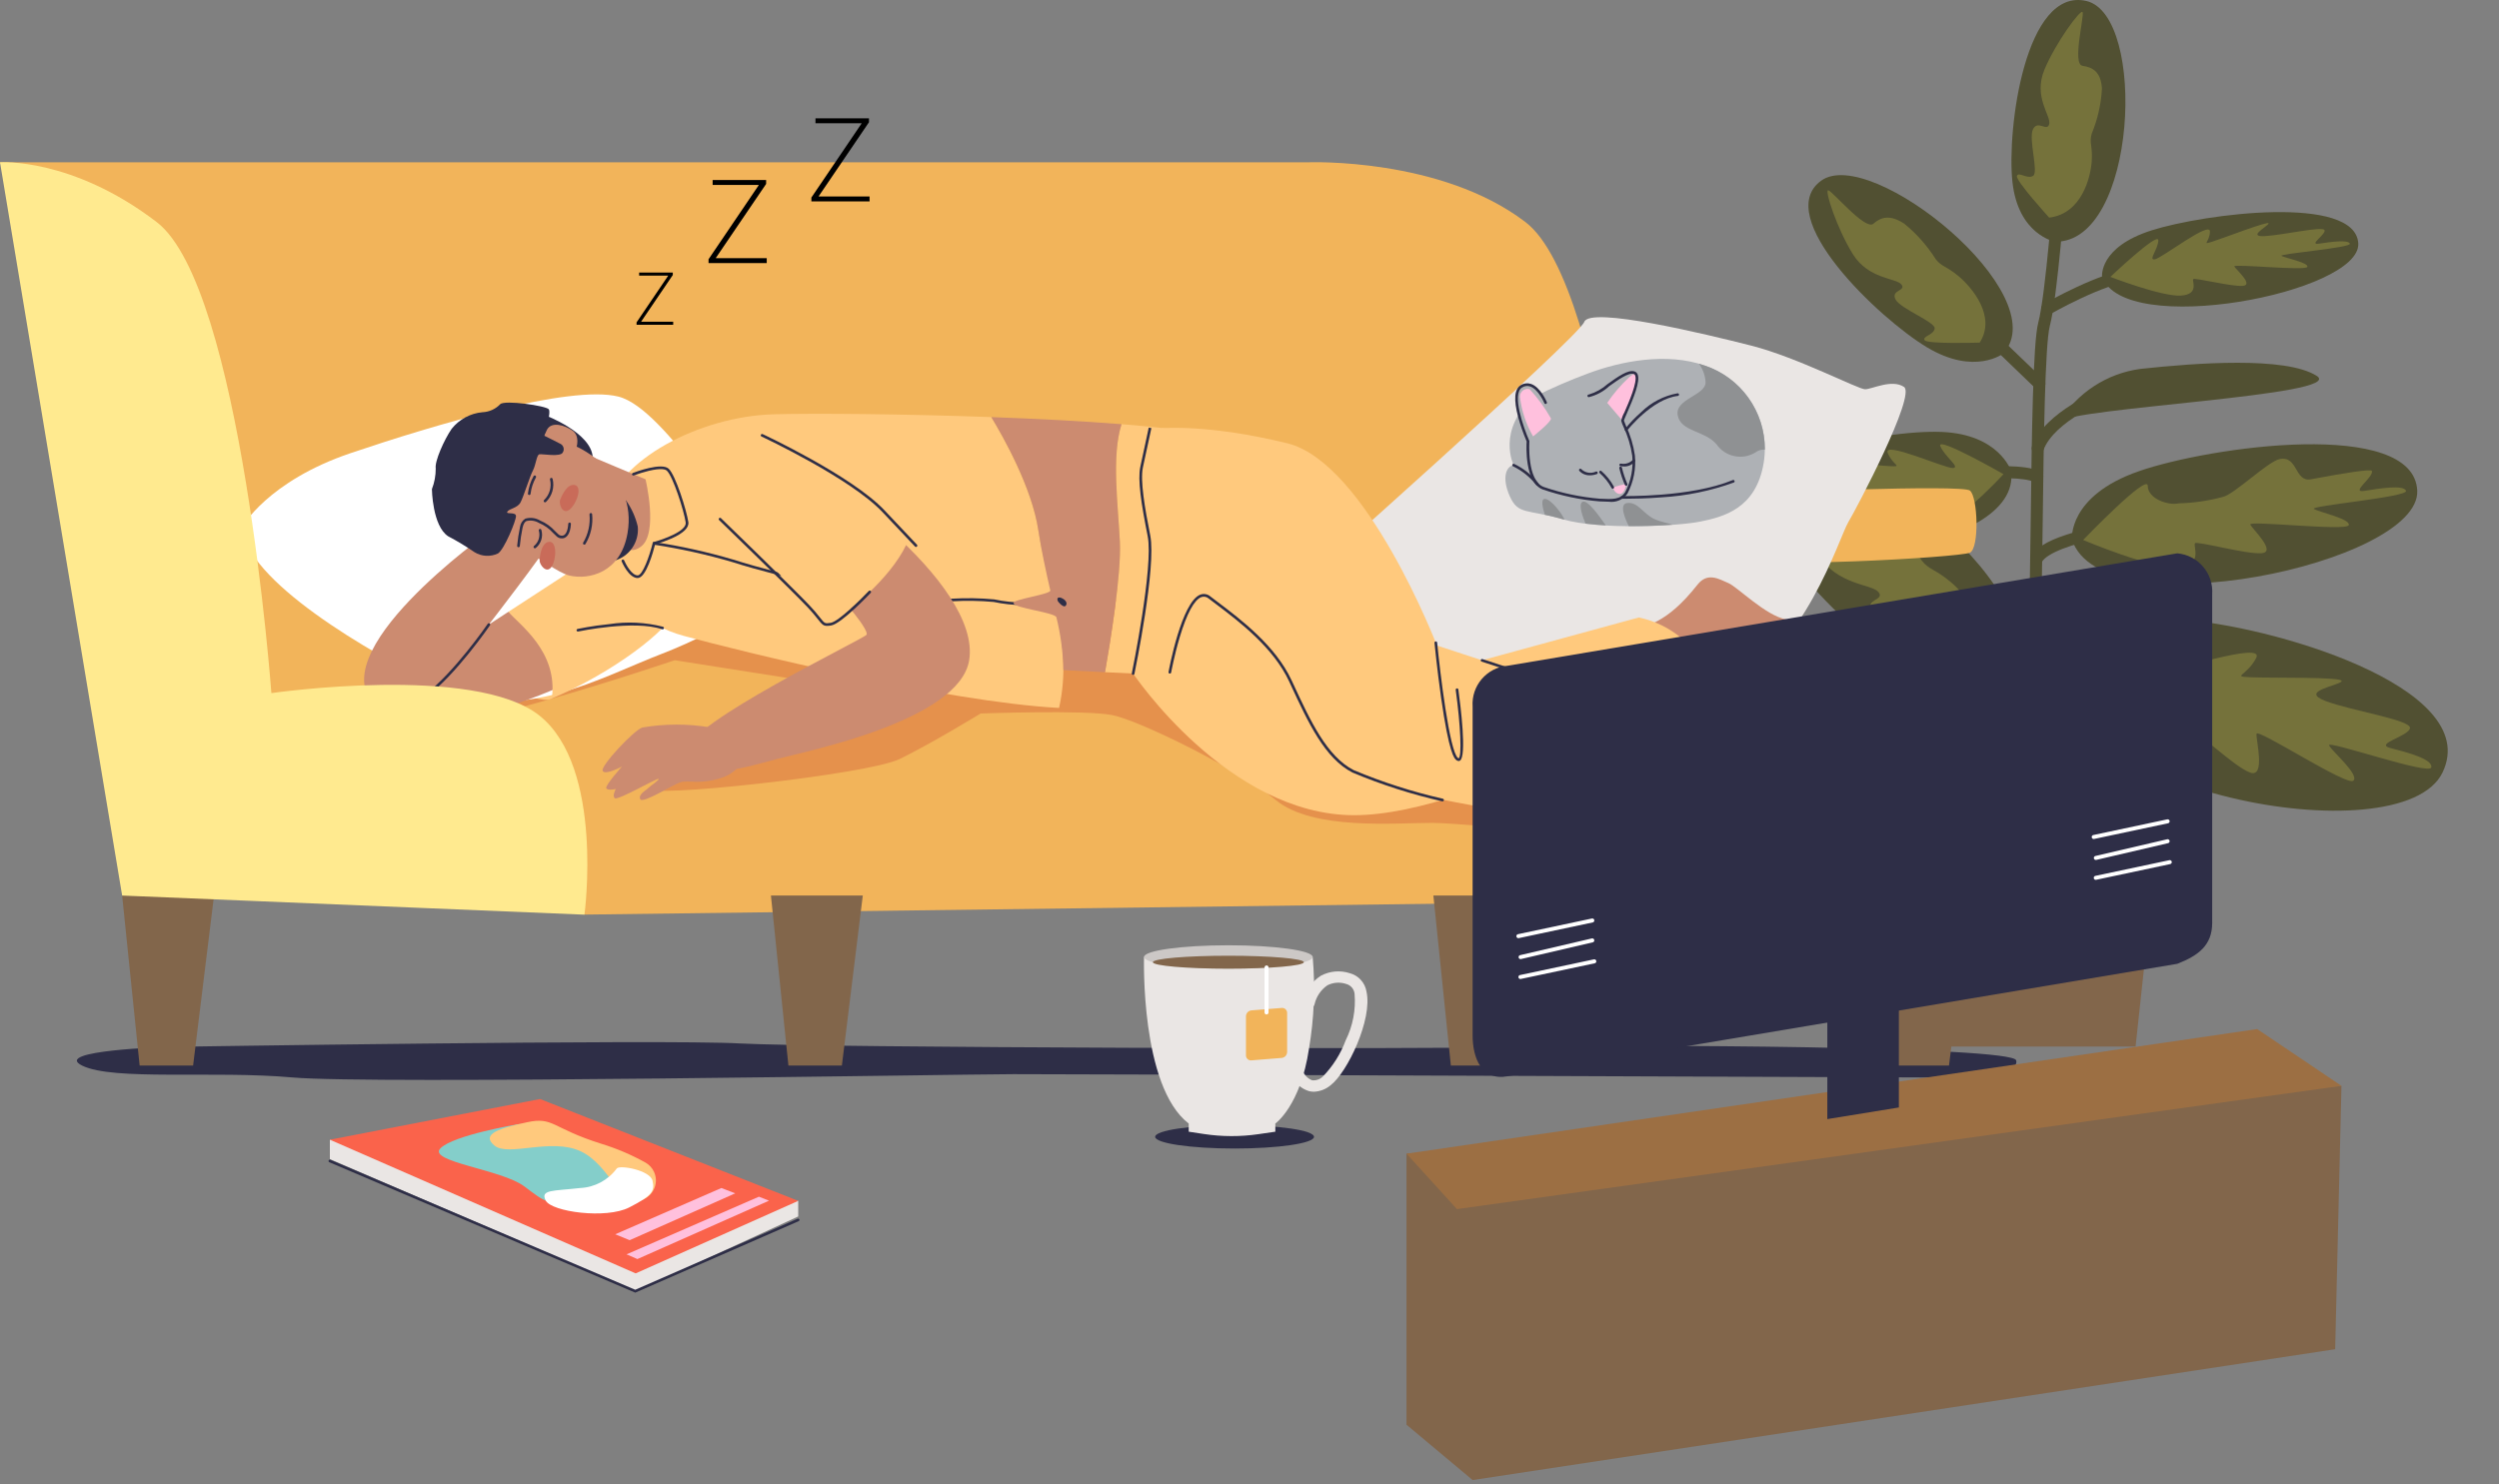 <?xml version="1.0" encoding="UTF-8"?>
<svg id="_圖層_1" data-name="圖層 1" xmlns="http://www.w3.org/2000/svg" viewBox="0 0 243.01 144.353">
  <rect x="0" y="0" width="243.01" height="144.353" fill="#808080" stroke="none"/>
  <defs>
    <style>
      .cls-1 {
        fill: #f2b45a;
      }

      .cls-2 {
        fill: #fff;
      }

      .cls-3 {
        fill: #fa634b;
      }

      .cls-4 {
        fill: #8f9193;
      }

      .cls-5 {
        fill: #9c6f43;
      }

      .cls-6 {
        fill: #ffea8f;
      }

      .cls-7 {
        fill: #aeb1b5;
      }

      .cls-8 {
        fill: #ffc97d;
      }

      .cls-9 {
        fill: #eae6e4;
      }

      .cls-10 {
        fill: #e5914c;
      }

      .cls-11 {
        fill: #84ceca;
      }

      .cls-12 {
        fill: #ffc0dd;
      }

      .cls-13 {
        fill: #75723b;
      }

      .cls-14 {
        fill: #82664b;
      }

      .cls-15 {
        fill: #cc8b70;
      }

      .cls-16 {
        fill: #515032;
      }

      .cls-17 {
        fill: #ccc8c6;
      }

      .cls-18 {
        fill: #c96b59;
      }

      .cls-19 {
        fill: #2e2e47;
      }
    </style>
  </defs>
  <g id="img_unsubscribe" data-name="img unsubscribe">
    <g id="Group_3720" data-name="Group 3720">
      <g id="Group_3683" data-name="Group 3683">
        <g id="Group_3668" data-name="Group 3668">
          <path id="Path_8393" data-name="Path 8393" class="cls-16" d="m198,55.05c-.323-.001-.584-.264-.583-.587,0-.084.019-.167.054-.243.4-.854,1.524-1.574,3.442-2.2.849-.276,1.715-.499,2.592-.668.317-.058.621.152.678.47.058.317-.152.621-.469.678h0c-1.885.345-4.74,1.26-5.185,2.216-.097.204-.303.334-.529.334Z"/>
        </g>
        <g id="Group_3669" data-name="Group 3669">
          <path id="Path_8394" data-name="Path 8394" class="cls-16" d="m198.111,46.952c-.085,0-.17-.019-.247-.055-1.051-.492-3.785-.4-4.75-.325-.321.026-.602-.214-.628-.535-.026-.321.214-.602.535-.628.387-.031,3.821-.279,5.338.431.292.138.416.486.278.778-.096.204-.301.334-.526.334Z"/>
        </g>
        <g id="Group_3670" data-name="Group 3670">
          <path id="Path_8395" data-name="Path 8395" class="cls-16" d="m196.463,73.955c-.023.001-.047.001-.07,0-.32-.038-.548-.328-.51-.648h0c.011-.094,1.117-9.421,1.392-13.466.1-1.454.145-5.119.2-9.361.1-8.034.215-17.14.726-19.073.745-2.818,1.51-13.381,1.517-13.487.023-.321.302-.563.623-.541.321.023.563.302.541.624h0c-.031.439-.78,10.78-1.552,13.7-.475,1.794-.6,11.617-.688,18.789-.054,4.26-.1,7.94-.2,9.426-.277,4.075-1.387,13.43-1.4,13.524-.036.293-.284.513-.579.513Z"/>
        </g>
        <path id="Path_8396" data-name="Path 8396" class="cls-14" d="m184.3,72.753l3.467,29.045h19.903l3.13-29.045h-26.5Z"/>
        <g id="Group_3671" data-name="Group 3671">
          <path id="Path_8397" data-name="Path 8397" class="cls-16" d="m199.834,23.51s-3.581-.665-4.139-5.815,1.256-18.972,7.186-17.6,4.93,23.561-3.047,23.415Z"/>
          <path id="Path_8398" data-name="Path 8398" class="cls-13" d="m199.27,21.168s-3.3-3.618-3.139-4.058.989.342,1.567,0-.474-3.618,0-4.547,1.363.293,1.572-.489-1.57-2.641-.47-5.281,3.506-5.916,3.715-5.623-1.046,5.085,0,5.232,1.78.636,1.884,2.2c-.078,1.513-.415,3.001-.994,4.4-.262.88.105,1.173,0,2.689s-.943,5.086-4.135,5.477Z"/>
        </g>
        <g id="Group_3672" data-name="Group 3672">
          <path id="Path_8399" data-name="Path 8399" class="cls-16" d="m194.826,34.371s-2.786,2.205-7.447-.592-15.11-12.725-10.272-16.211,22.804,11.058,17.719,16.803Z"/>
          <path id="Path_8400" data-name="Path 8400" class="cls-13" d="m192.512,33.325s-5.083.159-5.353-.23.9-.51.975-1.146-3.326-1.9-3.809-2.83,1.094-.815.569-1.455-3.189-.495-4.716-2.942-2.778-6.246-2.398-6.212,3.608,3.93,4.382,3.256,1.64-.906,3.015-.009c1.203.982,2.239,2.153,3.068,3.466.574.739,1.048.654,2.252,1.674s3.674,3.85,2.015,6.428Z"/>
        </g>
        <g id="Group_3673" data-name="Group 3673">
          <path id="Path_8401" data-name="Path 8401" class="cls-16" d="m195.14,66.01s-3.5,2.769-9.352-.743-18.971-15.978-12.9-20.355,28.636,13.885,22.252,21.098Z"/>
          <path id="Path_8402" data-name="Path 8402" class="cls-13" d="m192.234,64.696s-6.382.2-6.722-.288,1.133-.641,1.225-1.439-4.176-2.393-4.783-3.554,1.374-1.022.715-1.826-4-.622-5.922-3.694-3.483-7.843-3.011-7.806,4.531,4.935,5.5,4.089,2.058-1.137,3.786-.011,3.13,3.424,3.851,4.352,1.316.821,2.828,2.1,4.615,4.84,2.533,8.077Z"/>
        </g>
        <g id="Group_3674" data-name="Group 3674">
          <path id="Path_8403" data-name="Path 8403" class="cls-16" d="m199.064,30.644c-.323,0-.584-.261-.584-.584,0-.209.111-.402.292-.506.222-.128,5.484-3.141,8.561-3.394.321-.028.604.211.632.532.028.321-.211.604-.532.632-2.817.231-8.022,3.212-8.074,3.242-.09.051-.192.078-.295.078Z"/>
        </g>
        <g id="Group_3675" data-name="Group 3675">
          <path id="Path_8404" data-name="Path 8404" class="cls-16" d="m204.411,26.897s-.32-2.856,4.815-4.489,19.841-3.518,20.1,1.273-22.826,9.261-24.915,3.216Z"/>
          <path id="Path_8405" data-name="Path 8405" class="cls-13" d="m205.22,26.933s4.661-4.427,4.661-3.565-1.047,2.013-.314,1.849,5.333-3.738,5.333-2.707-.889,1.355.262.986,5.494-2.054,5.442-1.767-2.2,1.356-.314,1.233,5.6-.986,5.755-.575-1.622,1.475-.523,1.312,2.826-.413,2.983,0-7.012.988-6.646,1.193,2.669.657,2.512,1.068-7.245-.328-7.1-.041,1.922,1.8.823,1.887-4.657-.819-4.814-.654.628,1.478-1.2,1.6-6.86-1.819-6.86-1.819Z"/>
        </g>
        <g id="Group_3676" data-name="Group 3676">
          <path id="Path_8406" data-name="Path 8406" class="cls-16" d="m201.483,52.469s-.432-4.217,6.489-6.629,26.744-5.2,27.088,1.879-30.76,13.679-33.577,4.75Z"/>
          <path id="Path_8407" data-name="Path 8407" class="cls-13" d="m202.572,52.523s6.283-6.539,6.283-5.265,2.034,1.939,3.022,1.7c1.447-.034,2.885-.244,4.282-.625,1.085-.226,4.384-3.448,5.516-3.678,1.8-.365,1.44,2.268,3.054,1.965,3.324-.624,5.847-1.023,5.92-.815.212.607-2.186,2.178-.7,1.938s3.808-.609,4.02,0-9.451,1.459-8.957,1.763,3.6.971,3.385,1.577-9.766-.485-9.573-.06,2.591,2.66,1.109,2.786-6.277-1.209-6.488-.966.846,2.184-1.622,2.366-9.251-2.686-9.251-2.686Z"/>
        </g>
        <g id="Group_3677" data-name="Group 3677">
          <path id="Path_8408" data-name="Path 8408" class="cls-16" d="m195.561,45.802s-1.146-3.561-6.753-3.789-20.26,2.497-18.075,8.373,25.94,3.434,24.828-4.584Z"/>
          <path id="Path_8409" data-name="Path 8409" class="cls-13" d="m194.826,46.121s-6.58-3.768-6.143-2.725,1.992,2.078,1.227,2.128-6.861-2.7-6.342-1.462,1.514,1.336.255,1.281-6.156-.615-5.962-.285,2.732.891.915,1.383-5.713.712-5.651,1.262,2.256,1.232,1.151,1.409-2.841.462-2.778,1.015,7.03-1.191,6.792-.818-2.153,1.7-1.8,2.145,6.582-2.861,6.594-2.465-.879,2.832.187,2.561,3.924-2.573,4.153-2.428.163,2,1.931,1.527,5.471-4.528,5.471-4.528Z"/>
        </g>
        <g id="Group_3678" data-name="Group 3678">
          <path id="Path_8410" data-name="Path 8410" class="cls-16" d="m205.068,66.157c-.034,0-.067-.003-.1-.009-1.44-.248-5.542-.761-7.221-.156-.304.11-.64-.046-.75-.35-.11-.304.046-.64.35-.75,2.312-.834,7.591.065,7.814.1.318.056.529.36.473.677-.049.278-.291.481-.573.482l.007.006Z"/>
        </g>
        <g id="Group_3679" data-name="Group 3679">
          <path id="Path_8411" data-name="Path 8411" class="cls-16" d="m201.4,64.953s2.183-5.115,10.515-4.685,29.646,6.462,25.608,14.866-38.864,1.535-36.123-10.181Z"/>
          <path id="Path_8412" data-name="Path 8412" class="cls-13" d="m202.446,65.526s10.255-4.677,9.466-3.193-3.233,2.8-2.107,2.982,10.526-3.064,9.587-1.3-2.423,1.771-.552,1.861,9.2-.067,8.863.394-4.166.946-1.544,1.922,8.359,1.836,8.193,2.642-3.509,1.514-1.9,1.928,4.141,1.072,3.973,1.881-10.239-2.721-9.939-2.133,2.955,2.814,2.37,3.422-9.352-5.136-9.424-4.551.915,4.312-.627,3.765-5.456-4.346-5.815-4.162-.514,2.94-3.067,2-7.477-7.458-7.477-7.458Z"/>
        </g>
        <g id="Group_3680" data-name="Group 3680">
          <path id="Path_8413" data-name="Path 8413" class="cls-16" d="m198.312,37.91c-.151,0-.296-.058-.405-.163l-3.733-3.589c-.227-.229-.226-.599.003-.826.221-.22.576-.227.806-.016l3.733,3.589c.233.224.24.593.016.826-.109.113-.259.178-.416.179h-.004Z"/>
        </g>
        <path id="Path_8414" data-name="Path 8414" class="cls-16" d="m200.266,41.032c1.712-2.816,4.604-4.708,7.87-5.149,5.337-.573,14.1-1.245,17.142.674s-23.96,3.097-25.012,4.475Z"/>
        <g id="Group_3681" data-name="Group 3681">
          <path id="Path_8415" data-name="Path 8415" class="cls-16" d="m198.155,44.196c-.068,0-.136-.012-.2-.035-.303-.109-.461-.444-.352-.747,1.21-3.372,6.746-5.568,6.981-5.66.305-.106.637.056.743.36.1.288-.039.605-.318.727-.053.021-5.276,2.095-6.308,4.968-.083.231-.301.385-.546.387Z"/>
        </g>
        <g id="Group_3682" data-name="Group 3682">
          <path id="Path_8416" data-name="Path 8416" class="cls-16" d="m196.947,69.716c-.304,0-.557-.234-.581-.537-.476-1.248-1.153-2.411-2.005-3.44-.174-.271-.096-.633.176-.807.243-.156.565-.111.755.107.357.472,2.144,2.882,2.238,4.052.026.321-.213.602-.534.628,0,0,0,0,0,0-.016,0-.032,0-.048-.003Z"/>
        </g>
      </g>
      <g id="Group_3708" data-name="Group 3708">
        <path id="Path_8417" data-name="Path 8417" class="cls-1" d="m170.849,47.954s19.948-.859,20.715-.237.929,5.583,0,6.042-21.789,1.667-22.383.385,1.668-6.19,1.668-6.19Z"/>
        <path id="Path_8418" data-name="Path 8418" class="cls-1" d="m186.912,67.864c-6.3-5.055-27.419-.45-27.419-.45,0,0-2.908-39.509-11.15-45.811s-21.088-5.818-21.088-5.818H0l26.647,59.177,30.187,14,135.466-1.729s.914-14.314-5.388-19.369Z"/>
        <path id="Path_8419" data-name="Path 8419" class="cls-9" d="m125.7,57.51s27.794-24.67,28.359-26.2,11.8,1.181,16.248,2.312,10.379,4.24,11.057,4.24,2.6-1.018,3.788-.226-4.579,11.758-5.427,13.172-4.353,12.832-11.7,15.885-12.042.452-14.7-1.074-33.109-1.495-27.625-8.109Z"/>
        <path id="Path_8420" data-name="Path 8420" class="cls-19" d="m16.346,101.832s-11.4.325-8.353,1.821,12.751.467,20.451,1.151,64.342-.306,70.108-.32,83.815.314,88.543.32,9.307-.274,8.968-1.661-38.238-1.574-47.44-1.311-69.234.08-76.7-.337-55.577.337-55.577.337Z"/>
        <path id="Path_8421" data-name="Path 8421" class="cls-14" d="m182.627,87.11l1.7,16.533h5.2l2.037-16.533h-8.937Z"/>
        <path id="Path_8422" data-name="Path 8422" class="cls-14" d="m139.385,87.11l1.7,16.533h5.2l2.038-16.533h-8.938Z"/>
        <path id="Path_8423" data-name="Path 8423" class="cls-14" d="m74.967,87.11l1.7,16.533h5.2l2.033-16.533h-8.933Z"/>
        <path id="Path_8424" data-name="Path 8424" class="cls-14" d="m11.878,87.11l1.7,16.533h5.2l2.037-16.533h-8.937Z"/>
        <g id="Group_3701" data-name="Group 3701">
          <path id="Path_8425" data-name="Path 8425" class="cls-10" d="m37.165,66.41s-4.223,3.174,0,4.609,28.453-6.8,28.453-6.8l18,2.835s-19.749,8.493-20.554,9.592,21.3-1.291,24.42-2.814,7.882-4.432,7.882-4.432c0,0,10.111-.367,12.788.156s12.337,5.3,15.911,8.263,11.589,2.223,15.237,2.223,28.6,2.56,31.6,3.139,9.111,2.395,8.868,0-16.9-12.159-16.9-12.159c0,0,14.445-3.224,12.055-5.206s-9.225-5.416-12.493-3.776-13.978,6.649-19.034,6.821-30.687-11.287-37.77-10.743-37.263-1.282-44.431.43c-7.168,1.712-24.032,7.862-24.032,7.862Z"/>
          <path id="Path_8426" data-name="Path 8426" class="cls-8" d="m54.1,67.373l-.44.57s-.425.421-2.408-.285-4.039-8.167-1.239-7.869,4.902,5.849,4.087,7.584Z"/>
          <path id="Path_8427" data-name="Path 8427" class="cls-2" d="m23.554,51.248s2.462-4.437,10.544-7.173,21.328-6.676,26.031-5.5,11.534,13.8,15.4,15.684-5.364,7.109-11.163,9.333-13.846,6.891-21.262,3.362-19.279-10.578-19.55-15.706Z"/>
          <path id="Path_8428" data-name="Path 8428" class="cls-15" d="m49.439,59.51l-1.9,1.242s5.591-7.244,5.708-7.773-1.668-2.811-5.758-1.187c0,0-16.8,11.912-10.781,17.066,3.133,2.68,10.529.979,17.05-1.751,1.589-3.431-2.745-7.123-4.319-7.597Z"/>
          <path id="Path_8429" data-name="Path 8429" class="cls-8" d="m58.648,53.51l-9.209,6c.98,1.2,4.859,3.82,4.221,8.43,6.017-2.52,11.382-6.747,11.868-8.386,1.013-3.411-6.88-6.044-6.88-6.044Z"/>
          <path id="Path_8430" data-name="Path 8430" class="cls-8" d="m100.969,51.577c-.613-4.106-3.359-9-4.574-11.006-8.608-.312-17.237-.38-21.1-.277-7.435.2-15.268,4.6-16.16,9.083-.6,2.991-.3,10.387,7.336,12.469,5.453,1.487,25.55,6.431,36.514,7.015,1.453-6.445-1.223-11.972-2.016-17.284Z"/>
          <path id="Path_8431" data-name="Path 8431" class="cls-19" d="m53.041,40.402s4.428,1.664,4.595,4.049-7.084,2.131-6.662-.188.359-3.417,2.067-3.861Z"/>
          <path id="Path_8432" data-name="Path 8432" class="cls-15" d="m56.2,43.854l6.572,2.768s1.273,5.252-.437,6.54-2.806-1.328-3.134-2.791c-.853-2.237-1.855-4.415-3.001-6.517Z"/>
          <path id="Path_8433" data-name="Path 8433" class="cls-15" d="m50,53.118s-.424.47-.094.835,2.414.663,2.549.218-1.837-1.45-2.455-1.053Z"/>
          <path id="Path_8434" data-name="Path 8434" class="cls-19" d="m60.879,48.681c.539.763.927,1.624,1.14,2.534.149,1.536-.842,2.953-2.336,3.34-1.903.5.054-6.771,1.196-5.874Z"/>
          <path id="Path_8435" data-name="Path 8435" class="cls-15" d="m53.2,41.779c-.148.361-.33.707-.544,1.034-.073.066-.165.108-.263.121-.185.019-.371,0-.549-.054-1.524-.568-3.227-.382-4.594.5-1.968,1.515-2.643,6.58-.92,8.318s4.147,1.793,5.4,2.279c.572.222,2.594,1.754,3.617,2,1.894.455,5.011-.245,5.677-4.12,1-5.821-4.946-8.412-4.946-8.412,0,0,.32-1.062-.416-1.568s-1.991-.915-2.462-.098Z"/>
          <g id="Group_3684" data-name="Group 3684">
            <path id="Path_8436" data-name="Path 8436" class="cls-19" d="m56.822,52.979c-.022,0-.044-.006-.064-.017-.062-.035-.084-.115-.049-.177.487-.823.703-1.778.617-2.731-.012-.07.036-.137.107-.149s.137.036.148.107c.103,1.011-.124,2.028-.646,2.9-.023.041-.066.067-.113.067Z"/>
          </g>
          <g id="Group_3685" data-name="Group 3685">
            <path id="Path_8437" data-name="Path 8437" class="cls-19" d="m50.419,53.229h-.013c-.071-.007-.123-.07-.116-.141,0,0,0,0,0-.001.058-.617.151-1.23.279-1.837.043-.329.229-.622.508-.8.484-.145,1.007-.08,1.441.179.557.231,1.055.584,1.457,1.033.101.108.207.21.319.307.131.13.326.174.5.111.263-.114.432-.525.465-1.129.004-.071.065-.126.136-.122s.126.065.122.136c-.052.965-.41,1.262-.619,1.353-.264.105-.565.046-.771-.15-.119-.103-.232-.211-.339-.326-.378-.424-.847-.757-1.372-.974-.368-.221-.808-.288-1.225-.185-.2.1-.289.315-.372.634-.124.595-.215,1.195-.272,1.8-.009.064-.063.112-.128.112Z"/>
          </g>
          <g id="Group_3686" data-name="Group 3686">
            <path id="Path_8438" data-name="Path 8438" class="cls-19" d="m51.465,48.149h0c-.071,0-.129-.059-.129-.13.068-.601.257-1.183.555-1.71.038-.061.118-.079.179-.041.056.035.077.107.048.167-.275.49-.453,1.028-.523,1.585,0,.071-.058.129-.129.129,0,0,0,0,0,0Z"/>
          </g>
          <g id="Group_3687" data-name="Group 3687">
            <path id="Path_8439" data-name="Path 8439" class="cls-19" d="m53,48.86c-.039,0-.076-.018-.1-.048-.045-.055-.037-.137.018-.182.527-.515.743-1.269.568-1.985-.018-.069.023-.141.092-.159.069-.019.141.023.159.092.002.007.003.014.004.021.193.808-.058,1.658-.659,2.232-.023.019-.052.029-.082.029Z"/>
          </g>
          <g id="Group_3688" data-name="Group 3688">
            <path id="Path_8440" data-name="Path 8440" class="cls-19" d="m52.014,53.334c-.042,0-.082-.02-.106-.055-.041-.059-.027-.139.031-.181.437-.361.616-.948.454-1.491-.016-.07.027-.139.096-.156s.139.027.156.097h0c.188.646-.032,1.342-.557,1.762-.021.016-.047.024-.074.024Z"/>
          </g>
          <path id="Path_8441" data-name="Path 8441" class="cls-19" d="m42,47.576s.042,3.581,1.579,4.587c.881.463,1.733.977,2.553,1.541.689.428,1.547.48,2.282.137.6-.343,1.786-3.22,1.762-3.652s-1.039-.122-.836-.426.97-.333,1.272-.889.894-2.509,1.2-3.086.363-1.548.639-1.6,2.062.294,2.275-.178c.174-.275.092-.64-.183-.814-.03-.019-.062-.036-.096-.049-.269-.152-1.533-.77-1.533-.77,0,0,.708-2.227.451-2.566s-4.289-.929-4.724-.495c-.453.475-1.074.755-1.73.781-1.173.107-2.251.688-2.986,1.608-.736,1.066-1.669,3.165-1.554,3.862.003.687-.122,1.369-.371,2.009Z"/>
          <path id="Path_8442" data-name="Path 8442" class="cls-18" d="m54.475,48.61s.547-1.562,1.38-1.44.217,1.855-.473,2.4-1.068-.587-.907-.96Z"/>
          <path id="Path_8443" data-name="Path 8443" class="cls-18" d="m52.476,54.497s.046-1.655.876-1.792.772,1.7.28,2.429-1.194-.231-1.156-.637Z"/>
          <path id="Path_8444" data-name="Path 8444" class="cls-15" d="m158.2,61.579c1.925-.8,3.777-.789,6.871-4.711.987-1.251,2.107-.534,3-.153s3.637,3.183,5.621,3.534,2.765,1.911,3.449,2.372,1.121,1.1.78,1.56-1.086.3-1.086.3c0,0,.423.436.088.834s-.513.184-.513.184c0,0,.188.811-.05.888-.187.037-.38.019-.557-.052,0,0,.156.444-.059.623s-.655-.062-.655-.062c0,0,.3.7-.19.615s-2.734-1.831-4.207-2.437c-1.588-.654-4.134-2.213-6.332-.9-2.933,1.757-6.45,4.575-7.607,3.509s-6.494-2.814,1.447-6.104Z"/>
          <g id="Group_3689" data-name="Group 3689">
            <path id="Path_8445" data-name="Path 8445" class="cls-19" d="m99.424,58.86c-.939-.011-1.875-.113-2.794-.307-1.342-.121-2.692-.143-4.037-.064-2.847.059-6.389.132-8.361-.384-.92-.241-2.134-.543-3.419-.864-3.239-.809-7.27-1.815-9.575-2.562-2.513-.739-5.073-1.307-7.662-1.7-.071-.011-.12-.076-.109-.147.01-.071.076-.119.147-.109,2.603.395,5.175.967,7.7,1.711,2.3.745,6.323,1.75,9.558,2.557,1.286.321,2.5.624,3.421.865,1.938.507,5.46.434,8.29.376,1.365-.08,2.734-.057,4.095.069.951.203,1.921.304,2.894.3.071-.001.13.054.134.125.003.071-.051.131-.122.134-.001,0-.002,0-.003,0-.006,0-.061,0-.157,0Z"/>
          </g>
          <g id="Group_3690" data-name="Group 3690">
            <path id="Path_8446" data-name="Path 8446" class="cls-8" d="m159.359,60.061l-25.775,7.039c-1.236-3.488-2.294-7.036-3.172-10.631-.892-4.188-5.354-12.765-13.978-14.351-1.827-.336-4.393-.62-7.373-.858-.987,3.083-.338,7.837-.162,11.44.154,3.136-.946,9.842-1.446,12.685,1.721.084,2.735.129,2.735.129,0,0,9.22,13.78,21.512,13.78s34.5-13.484,34.5-13.484c-1.165-2.947-3.737-5.108-6.841-5.749Z"/>
            <path id="Path_8447" data-name="Path 8447" class="cls-15" d="m108.9,52.7c-.176-3.6-.825-8.357.162-11.44-3.776-.3-8.218-.528-12.666-.689,1.215,2.009,3.961,6.9,4.574,11.006.286,1.918.73,3.945,1.164,5.852.086.378-3.672.865-3.588,1.232.118.516,4.076.907,4.183,1.393.416,1.678.644,3.397.68,5.126,1.812.1,2.831.146,4.045.205.499-2.843,1.599-9.549,1.446-12.685Z"/>
          </g>
          <g id="Group_3691" data-name="Group 3691">
            <path id="Path_8448" data-name="Path 8448" class="cls-19" d="m62.009,56.227h0c-.869,0-1.529-1.556-1.557-1.622-.027-.067.005-.142.071-.169.066-.027.141.004.169.069.17.406.739,1.461,1.318,1.462h0c.476,0,1.14-1.841,1.46-3.149l.018-.074.074-.02c.91-.245,3.244-1.064,3.118-1.905-.173-1.157-1.237-4.485-1.834-5.037-.132-.121-.539-.279-1.794.026-.48.119-.953.266-1.417.438-.067.026-.142-.008-.168-.075-.026-.067.008-.142.075-.168.284-.108,2.8-1.043,3.48-.412s1.748,4.077,1.914,5.189c.081.538-.464,1.073-1.617,1.59-.525.23-1.065.425-1.616.583-.174.695-.875,3.273-1.694,3.274Z"/>
          </g>
          <g id="Group_3692" data-name="Group 3692">
            <path id="Path_8449" data-name="Path 8449" class="cls-15" d="m86.7,51.698c-2.073,1.785-4.32,3.358-6.707,4.694,2.319,2.1,4.559,5.009,4.268,5.355-.4.471-17.445,8.661-17.451,11.244-.008,3.5,5.948,1.573,8.777.83s17.745-3.743,18.662-9.623c.586-3.735-3.087-8.474-7.549-12.5Z"/>
            <path id="Path_8450" data-name="Path 8450" class="cls-8" d="m75.392,42.81c-4.387-2.156-9.126,1.479-6.94,3.767,0,0,5.685,9.267,12.72,13.7,1.7-.987,5.967-4.557,7.206-7.886-4.026-3.585-8.373-6.792-12.986-9.581Z"/>
          </g>
          <path id="Path_8451" data-name="Path 8451" class="cls-15" d="m171.162,74.405s3.674,2.592,5.2,2.03,2.291-.573,2.956.175,2.007,4.548,3.706,5.76,1.171,3.636,1.609,4.365-.519.918-.519.918c0,0,.2.589-.283.8s-.558-.062-.558-.062c0,0-.178.827-.434.791-.192-.05-.366-.154-.5-.3,0,0-.047.477-.325.544s-.586-.351-.586-.351c0,0-.2,1.761-1.61.927-.219-.129.149-1.007-.079-1.954-.335-.983-.889-1.878-1.619-2.616-1.2-1.312-3.027-3.462-5.6-4.112-2.691-.682-6.339-1.622-6.953-3.118s-1.767-5.952,5.595-3.797Z"/>
          <path id="Path_8452" data-name="Path 8452" class="cls-8" d="m111.279,51.833c4.165,2.706,7.877,6.052,11,9.914,3.744,4.712,6.159,12.075,8.724,13.482,5.948,3.265,41.537,7.237,41.537,7.237.613-2.791,1.069-5.614,1.367-8.456l-34.177-11.222s-6.84-17.795-14.572-19.678-12.2-1.453-12.2-1.453l-1.679,10.176Z"/>
          <path id="Path_8453" data-name="Path 8453" class="cls-19" d="m102.877,58.491s.632.835.818.317-1.153-1.081-.818-.317Z"/>
          <g id="Group_3693" data-name="Group 3693">
            <path id="Path_8454" data-name="Path 8454" class="cls-19" d="m56.2,61.43c-.071.003-.131-.053-.134-.124-.002-.064.043-.121.107-.132.014,0,1.39-.3,3.089-.467,1.737-.267,3.511-.179,5.213.259.068.023.104.097.081.164-.023.068-.097.104-.164.081-2.712-.933-8.11.205-8.164.216-.009.002-.018.003-.027.003Z"/>
          </g>
          <path id="Path_8455" data-name="Path 8455" class="cls-15" d="m69.083,70.755c-2.191-.369-4.429-.365-6.619.011-.765.2-4.116,3.762-3.861,4.22s1.877-.429,1.877-.429c0,0-1.662,1.857-1.525,2.115s.933.074.933.074c0,0-.4.69-.093.9s3.987-1.9,4.223-1.888-.736.669-.952.883-1.041.628-.805,1.1,3.2-1.441,3.944-1.661,1.932.282,4.089-.466c1.452-.5,2.9-2.164,2.145-4s-3.356-.859-3.356-.859Z"/>
          <g id="Group_3694" data-name="Group 3694">
            <path id="Path_8456" data-name="Path 8456" class="cls-19" d="m41.389,67.802c-.072,0-.13-.058-.13-.13,0-.041.019-.079.052-.104,2.833-2.111,6.084-6.838,6.117-6.886.037-.061.117-.081.179-.043.061.037.081.117.043.179-.002.004-.005.008-.008.012-.033.047-3.308,4.81-6.176,6.947-.022.017-.049.026-.077.026Z"/>
          </g>
          <g id="Group_3695" data-name="Group 3695">
            <path id="Path_8457" data-name="Path 8457" class="cls-19" d="m140.274,77.944c-.01.002-.02.002-.03,0-2.985-.678-5.905-1.615-8.727-2.8-2.689-1.379-4.3-4.85-6-8.524l-.153-.331c-1.539-3.315-4.878-5.838-7.087-7.508-.258-.195-.5-.381-.731-.556-.198-.181-.48-.236-.731-.143-.688.265-1.412,1.609-2.093,3.887-.523,1.745-.832,3.428-.835,3.445-.013.071-.081.117-.151.104s-.117-.081-.104-.151c.051-.278,1.267-6.826,3.091-7.527.336-.127.714-.058.983.18.226.175.471.359.729.554,2.229,1.685,5.6,4.232,7.165,7.606l.154.331c1.684,3.632,3.275,7.063,5.885,8.4,2.803,1.176,5.703,2.106,8.667,2.78.07.014.115.082.101.152,0,0,0,.002,0,.003-.015.059-.07.1-.131.098Z"/>
          </g>
          <g id="Group_3696" data-name="Group 3696">
            <path id="Path_8458" data-name="Path 8458" class="cls-19" d="m141.838,74.024c-.087-.005-.169-.04-.232-.1-.171-.14-.69-.567-1.469-6.06-.383-2.692-.641-5.315-.644-5.341-.001-.072.056-.131.128-.132.064-.001.119.044.13.107.284,2.894,1.2,10.551,2.02,11.226.018.019.042.032.067.038.328-.115.2-3.16-.278-6.647-.014-.07.031-.139.102-.153s.139.031.153.102c.001.005.002.01.002.016.209,1.524.838,6.524.148,6.909-.039.023-.082.035-.127.036Z"/>
          </g>
          <g id="Group_3697" data-name="Group 3697">
            <path id="Path_8459" data-name="Path 8459" class="cls-19" d="m110.188,65.643c-.009,0-.017,0-.026,0-.07-.015-.114-.083-.1-.153.022-.1,2.128-10.387,1.541-13.341-.625-3.142-.986-5.49-.717-6.735l.823-3.826.254.055-.824,3.825c-.274,1.273.183,3.939.718,6.63.6,3.006-1.453,13.019-1.541,13.444-.013.06-.067.102-.128.101Z"/>
          </g>
          <g id="Group_3698" data-name="Group 3698">
            <path id="Path_8460" data-name="Path 8460" class="cls-19" d="m89.072,53.202c-.036,0-.07-.015-.094-.041l-3.172-3.36c-3.119-3.3-11.677-7.305-11.763-7.345-.062-.036-.084-.115-.048-.177.031-.055.098-.079.157-.058.087.04,8.69,4.063,11.842,7.4l3.173,3.36c.049.052.047.135-.006.184-.024.023-.056.035-.089.035v.002Z"/>
          </g>
          <g id="Group_3699" data-name="Group 3699">
            <path id="Path_8461" data-name="Path 8461" class="cls-19" d="m80.422,60.879c-.363,0-.5-.16-.861-.615-.217-.274-.544-.689-1.091-1.264-1.615-1.7-8.477-8.349-8.547-8.416-.048-.053-.045-.135.008-.184.049-.044.123-.045.173-.002.069.067,6.935,6.721,8.554,8.424.39.408.759.836,1.106,1.282.432.546.448.568,1.011.48.752-.116,2.933-2.278,3.71-3.1.052-.05.134-.048.184.004.046.048.048.123.005.174-.117.124-2.866,3.026-3.86,3.18-.13.022-.261.034-.392.037Z"/>
          </g>
          <g id="Group_3700" data-name="Group 3700">
            <path id="Path_8462" data-name="Path 8462" class="cls-19" d="m159.855,69.525c-.014,0-.028-.002-.041-.007-2.022-.658-4.007-1.426-5.946-2.3-1.012-.478-2.091-.797-3.2-.946-.905-.145-1.798-.356-2.671-.633l-3.923-1.288c-.067-.026-.101-.101-.075-.168.024-.062.091-.096.155-.079l3.924,1.289c.862.272,1.743.48,2.636.623,1.135.153,2.239.48,3.274.97,1.928.868,3.901,1.632,5.911,2.288.068.023.104.097.081.165-.018.052-.066.087-.121.088l-.004-.002Z"/>
          </g>
        </g>
        <path id="Path_8463" data-name="Path 8463" class="cls-6" d="m0,15.785l11.878,71.325,44.956,1.86s1.941-14.3-4.361-19.353-26.083-2.2-26.083-2.2c0,0-2.909-39.507-11.15-45.814S0,15.785,0,15.785Z"/>
        <g id="Group_3703" data-name="Group 3703">
          <path id="Path_8464" data-name="Path 8464" class="cls-9" d="m77.622,116.81v1.513l-15.772,7.274-29.773-12.851v-1.884l45.545,5.948Z"/>
          <path id="Path_8465" data-name="Path 8465" class="cls-3" d="m32.077,110.859l20.436-3.957,25.109,9.906-15.809,7.053-29.736-13.002Z"/>
          <path id="Path_8466" data-name="Path 8466" class="cls-12" d="m61.981,122.469l12.8-5.68-.982-.387-12.87,5.606,1.052.461Z"/>
          <path id="Path_8467" data-name="Path 8467" class="cls-12" d="m61.23,120.632l10.265-4.556-1.346-.518-10.323,4.5,1.404.574Z"/>
          <g id="Group_3702" data-name="Group 3702">
            <path id="Path_8468" data-name="Path 8468" class="cls-19" d="m61.775,125.736l-29.749-12.685c-.066-.028-.097-.103-.069-.169.028-.066.103-.097.169-.069h0l29.646,12.641,15.8-6.912c.068-.023.141.014.163.082.02.06-.007.126-.063.155l-15.897,6.957Z"/>
          </g>
          <path id="Path_8469" data-name="Path 8469" class="cls-11" d="m50.439,109.344s-6.378,1.063-7.621,2.363,5.935,2.035,8.14,3.675,2.092,1.721,5.088,1.511,4.3-1.737,4.127-2.925-6.297-4.839-9.734-4.624Z"/>
          <path id="Path_8470" data-name="Path 8470" class="cls-8" d="m62.62,116.637c1.003-.464,1.44-1.652.976-2.655-.174-.376-.459-.688-.818-.894-1.365-.761-2.806-1.375-4.3-1.833-4.862-1.526-4.636-2.657-7.236-2.092s-4.523,1.131-3.166,2.262,5.514-.792,8.4.565,3.927,5.6,5.792,4.805c.118-.052.232-.104.352-.158Z"/>
          <path id="Path_8471" data-name="Path 8471" class="cls-2" d="m59.975,113.658c-.841,1.137-2.149,1.835-3.562,1.9-2.628.3-3.914.14-3.342,1.226s5.858,1.82,8.119.661,2.488-1.583,2.262-2.6-3.19-1.557-3.477-1.187Z"/>
        </g>
        <g id="Group_3707" data-name="Group 3707">
          <path id="Path_8472" data-name="Path 8472" class="cls-19" d="m127.778,110.578c0,.629-3.458,1.139-7.724,1.139s-7.724-.51-7.724-1.139,3.458-1.14,7.724-1.14,7.724.51,7.724,1.14Z"/>
          <g id="Group_3705" data-name="Group 3705">
            <path id="Path_8473" data-name="Path 8473" class="cls-9" d="m111.249,93.087s-.38,12.568,4.344,16.2v.793l1.48.225c1.756.267,3.542.272,5.3.015l1.644-.24v-.793s2.444-1.717,3.27-7.267c.503-2.95.625-5.953.363-8.934h-16.401Z"/>
            <path id="Path_8474" data-name="Path 8474" class="cls-17" d="m127.649,93.087c0,.629-3.671,1.139-8.2,1.139s-8.2-.51-8.2-1.139,3.671-1.14,8.2-1.14,8.2.51,8.2,1.14Z"/>
            <ellipse id="Ellipse_659" data-name="Ellipse 659" class="cls-14" cx="119.449" cy="93.594" rx="7.339" ry=".631"/>
            <g id="Group_3704" data-name="Group 3704">
              <path id="Path_8475" data-name="Path 8475" class="cls-9" d="m127.765,106.192c-.154,0-.308-.017-.458-.052-.753-.226-1.371-.767-1.694-1.483-.116-.273.012-.587.284-.703.012-.005.025-.01.038-.014.298-.118.636.013.777.3.172.386.491.688.886.839.377.038.752-.09,1.027-.351.985-1.013,1.748-2.221,2.238-3.547.692-1.393.99-2.95.861-4.5-.039-.46-.361-.846-.806-.968-.605-.208-1.268-.163-1.839.127-.627.432-1.07,1.083-1.242,1.825-.078.31-.387.504-.7.437-.303-.039-.516-.317-.477-.62,0-.007.002-.014.003-.02.238-1.054.88-1.972,1.789-2.557.86-.455,1.868-.544,2.794-.245.855.221,1.497.928,1.637,1.8.6,2.678-1.85,7.854-3.507,9.114-.454.378-1.021.595-1.611.618Z"/>
            </g>
          </g>
          <path id="Path_8476" data-name="Path 8476" class="cls-1" d="m124.637,98.043l-2.95.237c-.297.03-.524.279-.527.578v3.79c-.007.267.205.489.472.496.018,0,.037,0,.055-.002l2.95-.237c.297-.031.524-.28.527-.579v-3.79c.007-.266-.203-.488-.469-.495-.019,0-.039,0-.058.002Z"/>
          <g id="Group_3706" data-name="Group 3706">
            <path id="Path_8477" data-name="Path 8477" class="cls-2" d="m123.162,98.677c-.107,0-.194-.087-.194-.194v-4.38c0-.107.087-.194.195-.194s.194.087.194.194v4.38c0,.107-.087.194-.194.194h-.001Z"/>
          </g>
        </g>
      </g>
      <g id="Group_3719" data-name="Group 3719">
        <path id="Path_8478" data-name="Path 8478" class="cls-14" d="m136.772,112.219v26.362l6.429,5.384,83.878-12.726.612-25.617-90.919,6.597Z"/>
        <path id="Path_8479" data-name="Path 8479" class="cls-5" d="m136.772,112.219l82.721-12.122,8.2,5.524-86.018,11.989-4.903-5.391Z"/>
        <g id="Group_3718" data-name="Group 3718">
          <g id="Group_3709" data-name="Group 3709">
            <path id="Path_8480" data-name="Path 8480" class="cls-19" d="m211.72,53.821l-65.113,10.935c-2.03.175-3.545,1.944-3.406,3.977v31.977c0,2.187.863,4.454,3.406,3.976l65.113-10.935c2.037-.795,3.4-1.789,3.4-3.977v-31.976c.139-2.03-1.373-3.799-3.4-3.977Z"/>
          </g>
          <path id="Path_8481" data-name="Path 8481" class="cls-19" d="m177.694,94.163v14.692l6.958-1.131v-15.441l-6.958,1.88Z"/>
          <g id="Group_3713" data-name="Group 3713">
            <g id="Group_3710" data-name="Group 3710">
              <path id="Path_8482" data-name="Path 8482" class="cls-2" d="m203.594,81.61c-.108-.002-.193-.091-.191-.199.002-.089.064-.166.151-.186l7.205-1.529c.107-.016.206.058.222.164.014.098-.046.191-.142.217l-7.2,1.528c-.015.003-.03.005-.045.005Z"/>
            </g>
            <g id="Group_3711" data-name="Group 3711">
              <path id="Path_8483" data-name="Path 8483" class="cls-2" d="m203.793,85.582c-.108-.002-.193-.091-.191-.199.002-.089.064-.166.151-.186l7.205-1.528c.105-.022.208.045.23.149.022.105-.045.208-.149.23h0l-7.205,1.529c-.013.003-.027.004-.041.004Z"/>
            </g>
            <g id="Group_3712" data-name="Group 3712">
              <path id="Path_8484" data-name="Path 8484" class="cls-2" d="m203.809,83.646c-.107.003-.196-.082-.199-.189-.003-.094.063-.176.155-.195l6.99-1.63c.106-.017.206.055.224.162.016.096-.042.189-.135.217l-6.99,1.63c-.014.003-.029.005-.044.005Z"/>
            </g>
          </g>
          <g id="Group_3717" data-name="Group 3717">
            <g id="Group_3714" data-name="Group 3714">
              <path id="Path_8485" data-name="Path 8485" class="cls-2" d="m147.647,91.255c-.108-.002-.193-.091-.191-.199.002-.089.064-.166.151-.186l7.205-1.529c.107-.016.206.058.222.164.014.098-.046.191-.142.217l-7.2,1.529c-.015.003-.03.004-.045.004Z"/>
            </g>
            <g id="Group_3715" data-name="Group 3715">
              <path id="Path_8486" data-name="Path 8486" class="cls-2" d="m147.846,95.229c-.108-.002-.193-.091-.191-.199.002-.089.064-.166.151-.186l7.2-1.529c.106-.017.206.055.223.162.016.099-.046.194-.142.219l-7.205,1.528c-.012.003-.024.004-.036.005Z"/>
            </g>
            <g id="Group_3716" data-name="Group 3716">
              <path id="Path_8487" data-name="Path 8487" class="cls-2" d="m147.862,93.292c-.108-.002-.193-.091-.191-.199.002-.088.062-.164.147-.185l6.99-1.63c.106-.017.206.055.224.162.016.096-.042.189-.135.217l-6.99,1.63c-.014.004-.029.005-.044.005Z"/>
            </g>
          </g>
        </g>
      </g>
    </g>
    <g id="Group_3730" data-name="Group 3730">
      <path id="Path_8488" data-name="Path 8488" class="cls-7" d="m149.165,38.61c1.723-.864,3.492-1.632,5.3-2.3,3.111-1.163,7.6-2.07,11.312-.751,3.976,1.32,6.404,5.334,5.728,9.469-.742,4.46-3.915,5.243-6.14,5.7s-9.808.824-13.352-.206-4.369-.41-5.193-2.245-.329-2.946.371-3.029c-.004-.007-1.691-3.42,1.974-6.638Z"/>
      <path id="Path_8489" data-name="Path 8489" class="cls-7" d="m150.3,39.161c1.382-.321,2.786-.542,4.2-.659.907.062,3.4-2.6,4.409-2.246s-1.153,4.43-1.133,4.657c.492,1.086.852,2.228,1.072,3.4.124,1.251-.119,2.512-.7,3.627-.515.824-1.4.762-2.576.7-1.874-.155-3.722-.542-5.5-1.153-1.772-.66-1.484-4.575-1.484-4.575,0,0-2-4.533-.638-5.336s2.35,1.585,2.35,1.585Z"/>
      <g id="Group_3721" data-name="Group 3721">
        <path id="Path_8490" data-name="Path 8490" class="cls-19" d="m154.611,46.234c-.391.012-.769-.146-1.034-.434-.045-.055-.037-.136.018-.182.055-.045.137-.037.182.019.378.37.948.46,1.423.227.069-.02.141.019.161.088.019.064-.014.132-.075.157-.216.08-.445.122-.675.125Z"/>
      </g>
      <g id="Group_3722" data-name="Group 3722">
        <path id="Path_8491" data-name="Path 8491" class="cls-19" d="m157.874,45.371c-.101,0-.201-.008-.3-.025-.069-.015-.114-.082-.1-.151.016-.068.083-.112.152-.1.419.083.851-.053,1.147-.361.045-.056.127-.064.183-.018.051.041.063.114.028.169-.269.333-.683.515-1.11.486Z"/>
      </g>
      <path id="Path_8492" data-name="Path 8492" class="cls-12" d="m156.83,47.41s1.3-.412,1.3-.288-.185.968-.649.927-.651-.639-.651-.639Z"/>
      <path id="Path_8493" data-name="Path 8493" class="cls-12" d="m149.083,42.448s1.854-1.468,1.731-1.757c-.575-1.02-1.266-1.969-2.061-2.828-.389-.118-.8.102-.918.491-.025.082-.035.169-.03.255.159,1.354.594,2.66,1.278,3.839Z"/>
      <path id="Path_8494" data-name="Path 8494" class="cls-12" d="m159,36.31c-.2.094-.385.216-.551.362-.813.753-1.537,1.596-2.158,2.514l1.483,1.731c-.016-.223,1.999-4.032,1.226-4.607Z"/>
      <g id="Group_3723" data-name="Group 3723">
        <path id="Path_8495" data-name="Path 8495" class="cls-19" d="m156.441,48.802c-.255,0-.527-.015-.814-.03h-.06c-1.888-.156-3.749-.547-5.54-1.162-1.775-.66-1.6-4.265-1.57-4.673-.326-.766-.601-1.553-.823-2.356-.455-1.7-.371-2.749.25-3.115.295-.189.66-.234.992-.123.929.311,1.518,1.712,1.542,1.772.028.066-.003.142-.07.17-.066.028-.142-.004-.169-.07h0c-.006-.014-.569-1.352-1.385-1.625-.261-.088-.548-.051-.779.1-1.034.611.149,3.941.692,5.173l.013.029v.033c0,.038-.261,3.825,1.4,4.443,1.766.605,3.6.988,5.46,1.142h.061c1.122.06,1.932.1,2.4-.643.567-1.091.804-2.324.681-3.548-.145-.982-.435-1.936-.861-2.833-.09-.18-.16-.37-.21-.565.06-.281.163-.551.306-.8.427-.974,1.315-3,1.048-3.611-.023-.061-.072-.11-.134-.132-.493-.17-1.5.551-2.39,1.187-.559.521-1.243.888-1.986,1.066-.072-.001-.129-.06-.128-.132.001-.072.06-.129.132-.128.005,0,.009,0,.014,0,.673-.202,1.293-.549,1.817-1.018.986-.706,2.005-1.436,2.626-1.221.131.046.235.146.287.274.288.66-.39,2.317-1.049,3.818-.13.3-.265.6-.283.684.014.062.1.274.189.479.438.922.735,1.905.881,2.915.126,1.279-.124,2.566-.72,3.705-.407.589-1.112.896-1.82.794Z"/>
      </g>
      <g id="Group_3724" data-name="Group 3724">
        <path id="Path_8496" data-name="Path 8496" class="cls-19" d="m149.5,47.227c-.038.001-.074-.014-.1-.042-.605-.768-1.375-1.39-2.252-1.821-.068-.021-.107-.093-.086-.161s.093-.106.161-.086h0c.927.436,1.738,1.084,2.367,1.892.048.052.045.134-.007.182,0,0,0,0,0,0-.022.021-.052.034-.083.035Z"/>
      </g>
      <g id="Group_3725" data-name="Group 3725">
        <path id="Path_8497" data-name="Path 8497" class="cls-19" d="m158.2,48.51h-.468c-.072.004-.133-.05-.138-.122-.004-.072.05-.133.122-.138.007,0,.015,0,.022,0,.067,0,6.666.144,10.765-1.556.066-.027.142.005.169.071.027.066-.004.141-.069.169-2.256.816-4.618,1.302-7.013,1.441-1.485.115-2.741.134-3.39.134Z"/>
      </g>
      <g id="Group_3726" data-name="Group 3726">
        <path id="Path_8498" data-name="Path 8498" class="cls-19" d="m156.83,47.538c-.046,0-.088-.024-.111-.063-.299-.551-.692-1.045-1.161-1.46-.055-.046-.063-.128-.017-.183.042-.051.116-.062.171-.026.499.434.916.954,1.23,1.536.036.062.016.141-.045.178-.02.012-.043.018-.067.018Z"/>
      </g>
      <g id="Group_3727" data-name="Group 3727">
        <path id="Path_8499" data-name="Path 8499" class="cls-19" d="m158.129,47.25c-.05,0-.096-.029-.118-.075-.229-.527-.412-1.074-.545-1.633-.015-.07.029-.139.099-.155,0,0,0,0,0,0,.069-.016.139.027.155.096,0,.001,0,.003,0,.004.129.542.306,1.071.527,1.582.03.065.002.142-.063.172-.018.008-.038.011-.057.009Z"/>
      </g>
      <g id="Group_3728" data-name="Group 3728">
        <path id="Path_8500" data-name="Path 8500" class="cls-19" d="m158.128,41.925c-.029,0-.057-.01-.079-.028-.057-.043-.067-.124-.024-.181,0,0,0,0,0-.001.472-.581.993-1.122,1.556-1.615.97-.959,2.207-1.602,3.549-1.845.071-.008.135.043.143.114.008.071-.043.135-.114.143h0c-2.5.279-4.905,3.332-4.929,3.362-.025.032-.063.051-.103.051Z"/>
      </g>
      <path id="Path_8501" data-name="Path 8501" class="cls-4" d="m165.773,35.555c-.187-.066-.377-.126-.568-.181.387.524.613,1.15.649,1.8.029,1.294-3,1.611-2.708,3.221s2.622,1.467,3.772,2.819c.847,1.221,2.496,1.573,3.768.805.266-.206.598-.307.934-.284.021-3.703-2.337-7.001-5.847-8.18Z"/>
      <g id="Group_3729" data-name="Group 3729">
        <path id="Path_8502" data-name="Path 8502" class="cls-4" d="m152.138,50.551c-.232-.6-1.3-1.962-1.873-2.026-.5-.055-.226.972-.037,1.545.5.106,1.09.244,1.781.445l.129.036Z"/>
        <path id="Path_8503" data-name="Path 8503" class="cls-4" d="m153.889,48.81c-.454.227.058,1.564.295,2.12.621.077,1.284.134,1.968.173-.624-.88-1.771-2.536-2.263-2.293Z"/>
        <path id="Path_8504" data-name="Path 8504" class="cls-4" d="m162.639,51.039c-.349-.139-1.065-.246-1.732-.539-1.093-.479-1.611-1.706-2.676-1.572-.829.1-.174,1.593.156,2.246,1.505.011,2.995-.045,4.252-.135Z"/>
      </g>
    </g>
    <g id="Group_3731" data-name="Group 3731">
      <path id="Path_8505" data-name="Path 8505" d="m61.9,31.357l3.065-4.524v-.023h-2.814v-.3h3.274v.24l-3.07,4.521v.022h3.108v.3h-3.563v-.236Z"/>
    </g>
    <g id="Group_3732" data-name="Group 3732">
      <path id="Path_8506" data-name="Path 8506" d="m68.9,25.217l4.873-7.194v-.033h-4.474v-.48h5.201v.381l-4.882,7.188v.031h4.941v.48h-5.659v-.373Z"/>
    </g>
    <g id="Group_3733" data-name="Group 3733">
      <path id="Path_8507" data-name="Path 8507" d="m78.9,19.217l4.873-7.194v-.033h-4.474v-.48h5.201v.381l-4.882,7.188v.031h4.941v.48h-5.659v-.373Z"/>
    </g>
  </g>
</svg>